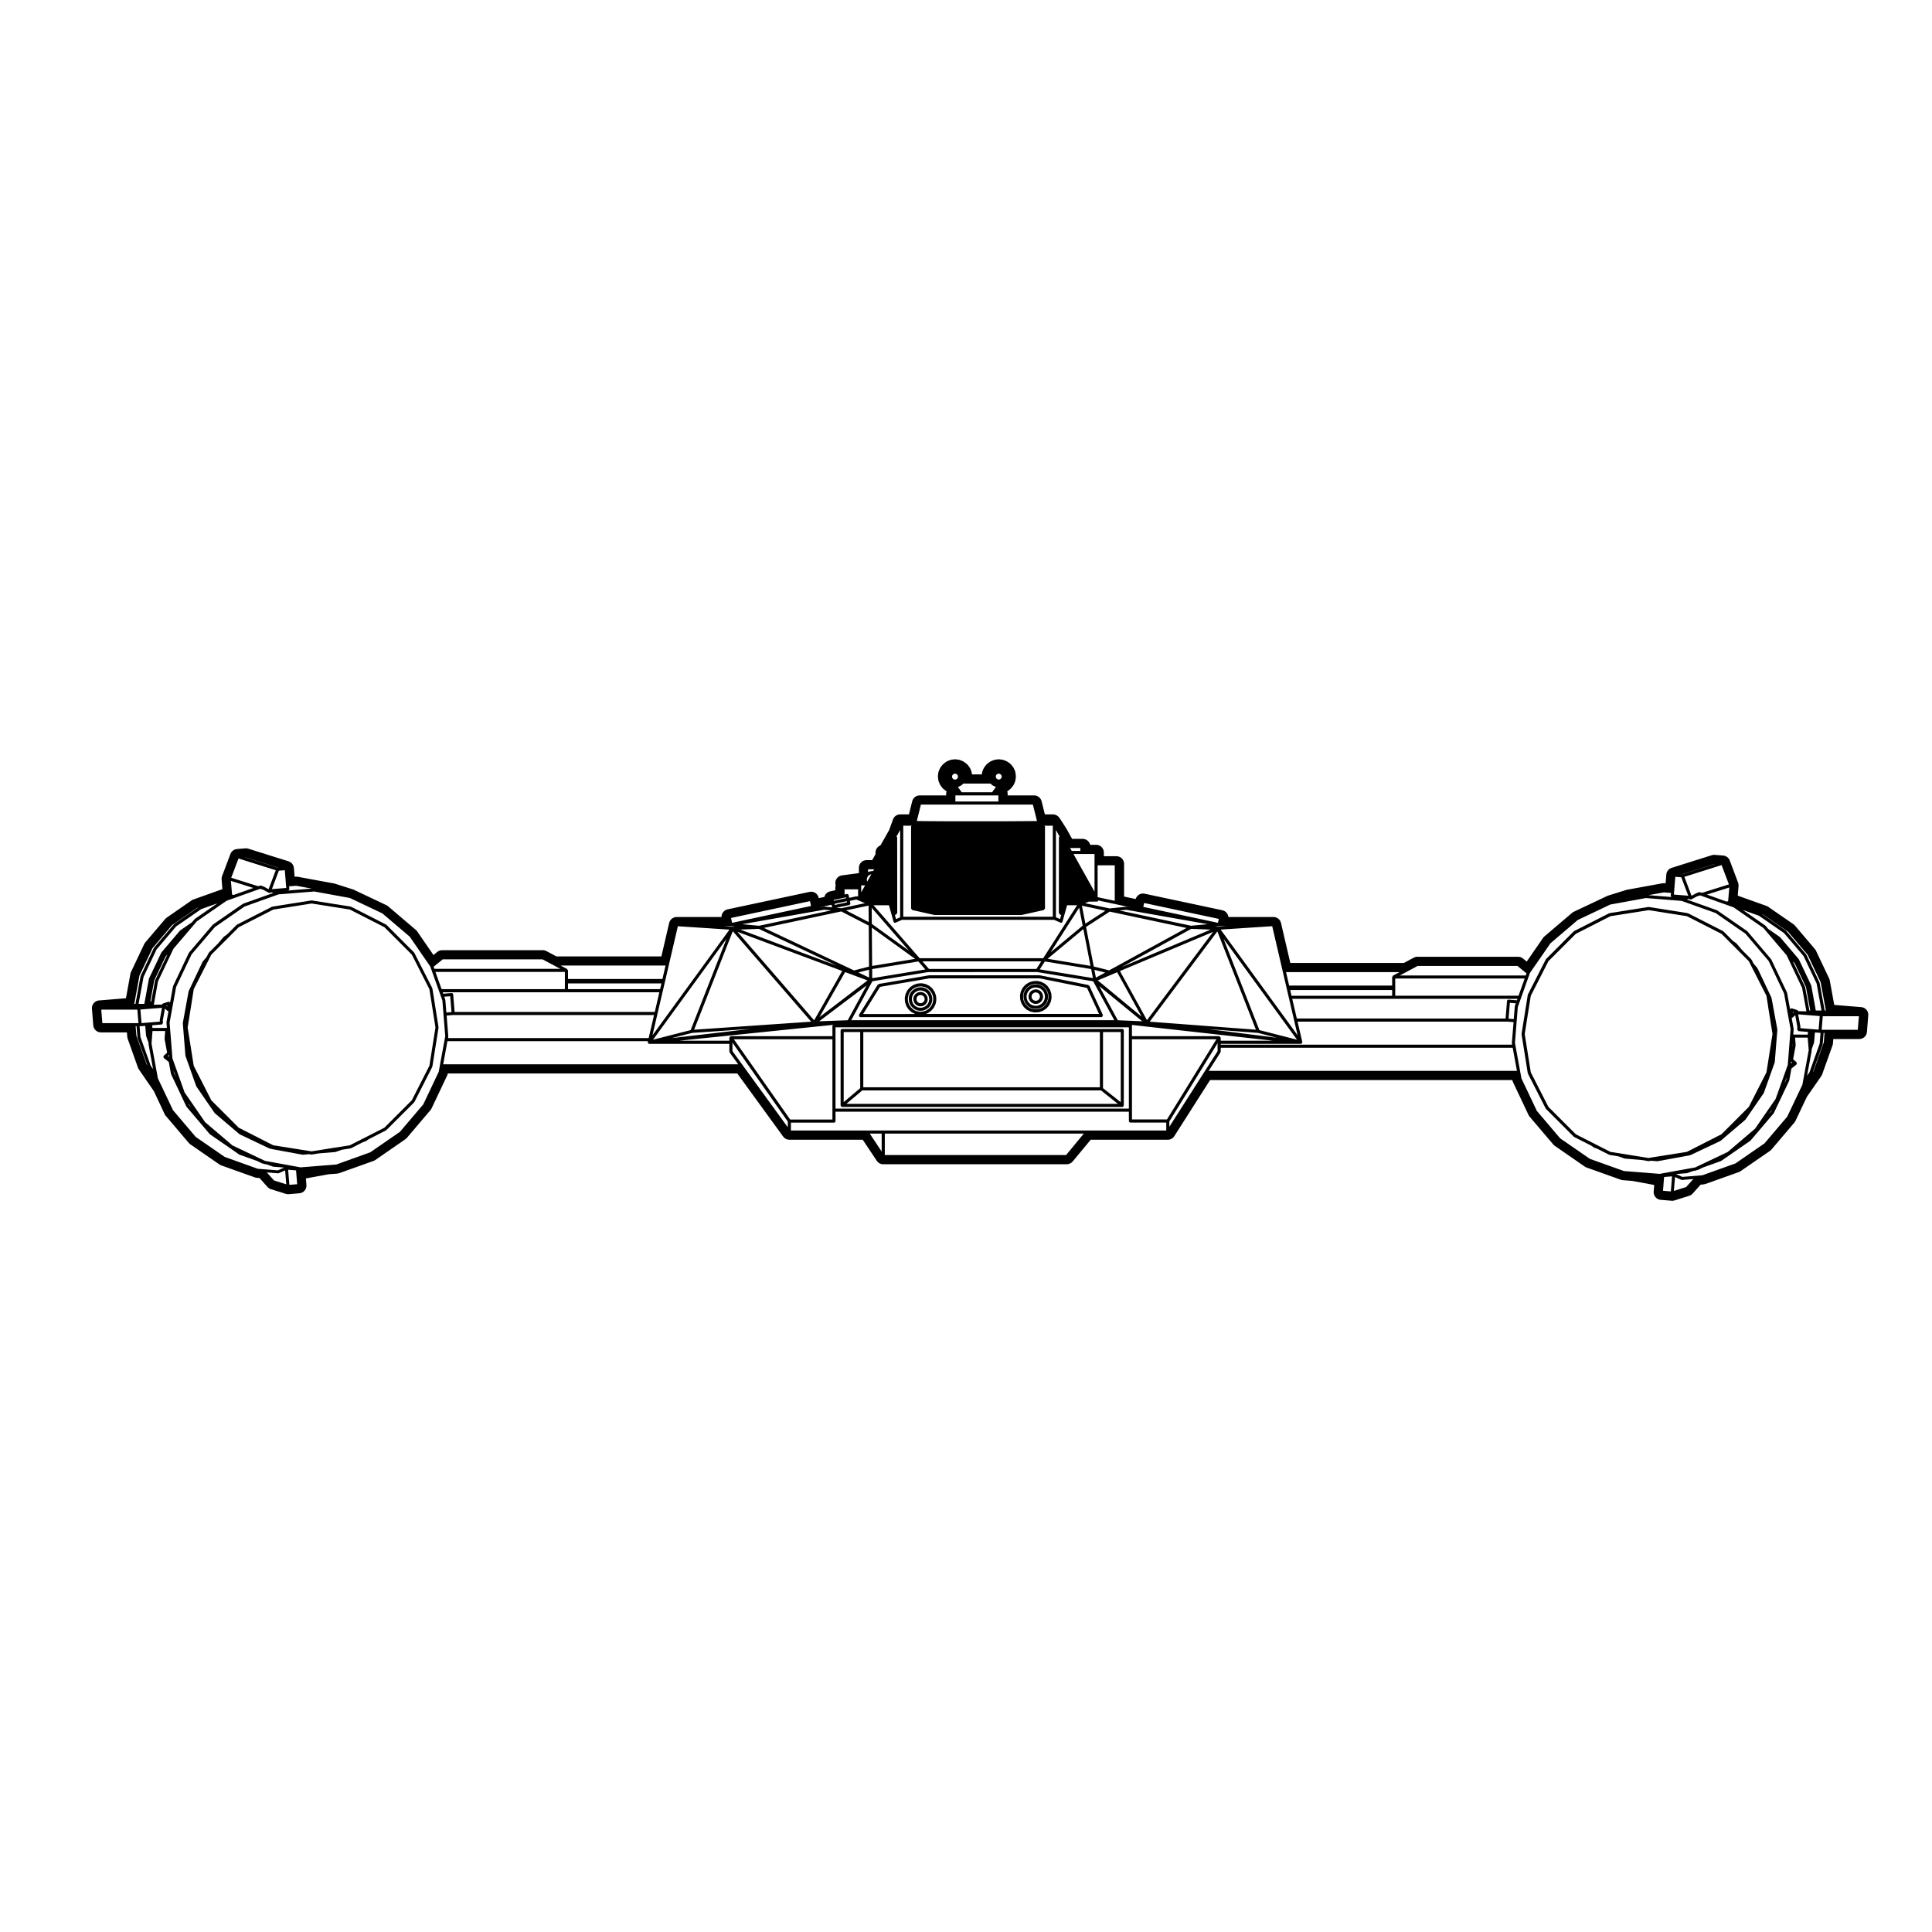 <?xml version="1.0" encoding="UTF-8"?>
<!-- Uploaded to: SVG Repo, www.svgrepo.com, Generator: SVG Repo Mixer Tools -->
<svg fill="#000000" width="800px" height="800px" version="1.1" viewBox="144 144 512 512" xmlns="http://www.w3.org/2000/svg">
 <g>
  <path d="m253.77 396.45-7.359-7.356c-0.016-0.02-0.055 0.02-0.074 0-0.031-0.02 0-0.055-0.031-0.074l-9.27-4.731c-0.031-0.016-0.051 0.031-0.082 0.031-0.023-0.012-0.016-0.066-0.047-0.066l-10.273-1.629c-0.031 0-0.039 0.051-0.066 0.051-0.031 0-0.039-0.051-0.07-0.051l-10.273 1.629c-0.031 0-0.02 0.055-0.047 0.066-0.031 0-0.051-0.047-0.082-0.031l-9.27 4.731c-0.031 0.02 0 0.055-0.031 0.074-0.02 0.02-0.055-0.02-0.074 0l-2.574 2.57-0.82 0.57c-0.02 0.02 0.012 0.051-0.012 0.07-0.02 0.016-0.047-0.012-0.066 0.012l-1.43 1.684-2.457 2.453c-0.016 0.02 0.02 0.059 0 0.074-0.016 0.031-0.066 0-0.074 0.031l-0.527 1.047-1.027 1.203c-0.02 0.02 0.02 0.051 0 0.066-0.012 0.02-0.051 0-0.055 0.02l-3.656 7.719c-0.012 0.02 0.023 0.031 0.016 0.059-0.004 0.02-0.047 0.012-0.055 0.039l-1.535 8.383c-0.004 0.031 0.039 0.031 0.039 0.059 0 0.031-0.039 0.031-0.039 0.051l0.684 8.496c0 0.031 0.051 0.02 0.051 0.051 0.012 0.031-0.039 0.039-0.031 0.07l2.856 8.039c0.012 0.02 0.051 0.012 0.059 0.031 0.012 0.02-0.02 0.039-0.012 0.059l4.832 7.019c0.02 0.02 0.051 0.012 0.074 0.031 0.012 0.012-0.012 0.031 0 0.039l6.5 5.531c0.02 0.02 0.047 0.02 0.074 0.02 0.012 0.012 0 0.031 0.012 0.031l7.691 3.664c0.016 0.012 0.035 0.012 0.055 0.02l0.469 0.145c0.012 0.012 0.031 0.012 0.039 0.012l0.012 0.012 8.383 1.535c0.031 0 0.047 0.012 0.074 0.012 0.012 0 0.02-0.012 0.039-0.012l1.621-0.137 0.559 0.09c0.02 0 0.051 0.012 0.07 0.012 0.016 0 0.047-0.012 0.066-0.012l1.785-0.289s0.02 0 0.023-0.012h0.031l4.281-0.352 0.012 0.012c0.051 0 0.098-0.012 0.141-0.031l1.684-0.59 2.316-0.363v-0.012c0.047-0.012 0.086-0.012 0.121-0.031l3.109-1.582 0.785-0.277c0.012 0 0-0.012 0-0.012 0.039-0.02 0.074-0.02 0.105-0.039l0.691-0.484 4.578-2.332c0.012-0.012 0-0.031 0.012-0.039 0.031-0.02 0.07-0.02 0.098-0.039l7.359-7.352c0.016-0.02-0.012-0.039 0-0.059 0.016-0.031 0.055-0.02 0.074-0.051l4.719-9.27c0.012-0.031-0.023-0.051-0.016-0.082 0.004-0.02 0.055-0.02 0.055-0.039l1.629-10.281c0.004-0.02-0.051-0.031-0.051-0.059 0-0.031 0.055-0.039 0.051-0.07l-1.629-10.273c-0.012-0.031-0.051-0.02-0.066-0.051 0-0.02 0.047-0.039 0.023-0.07l-4.719-9.266c-0.012-0.031-0.059 0-0.074-0.031-0.004-0.027 0.031-0.066 0.02-0.086zm4.027 9.695 1.605 10.137-1.605 10.148-4.664 9.16-7.262 7.262-9.168 4.664-10.133 1.602-10.148-1.602-9.16-4.664-7.262-7.262-4.664-9.16-1.605-10.148 0.047-0.266 1.109-6.957 0.004-0.051v-0.012l0.453-2.863 4.664-9.148 7.262-7.266 9.16-4.676 10.148-1.605 10.133 1.605 9.168 4.676 7.262 7.266z"/>
  <path d="m553.63 398.3-4.727 9.262c-0.016 0.031 0.031 0.051 0.031 0.082-0.012 0.031-0.066 0.02-0.066 0.051l-1.637 10.281c-0.012 0.031 0.051 0.039 0.051 0.059 0 0.031-0.059 0.039-0.051 0.07l1.637 10.273c0 0.031 0.047 0.031 0.055 0.051 0.012 0.031-0.031 0.051-0.02 0.07l4.727 9.27c0.02 0.031 0.055 0.02 0.074 0.051 0.012 0.02-0.02 0.031 0 0.051l7.356 7.359c0.031 0.031 0.07 0.02 0.098 0.039 0.012 0.012 0 0.031 0.012 0.039l4.559 2.324 0.707 0.492c0.031 0.012 0.066 0.012 0.098 0.02 0.012 0.012 0 0.02 0.012 0.02l0.789 0.289 3.102 1.57c0.039 0.02 0.074 0.02 0.109 0.031 0.012 0 0 0.012 0.012 0.012l2.328 0.371 1.672 0.59c0.051 0.02 0.098 0.031 0.141 0.031l0.004-0.012 4.18 0.344 1.945 0.309c0.02 0 0.047 0.012 0.066 0.012s0.051-0.012 0.07-0.012l0.594-0.09 1.598 0.125c0.02 0 0.031 0.012 0.039 0.012 0.023 0 0.047-0.012 0.074-0.012l8.383-1.535v-0.012h0.059l0.457-0.156v-0.012c0.016 0 0.035 0 0.047-0.012l7.703-3.641c0.012 0 0-0.02 0.012-0.031 0.023-0.012 0.055-0.012 0.074-0.031l6.484-5.523c0.012-0.012-0.004-0.031 0-0.039 0.031-0.02 0.059-0.012 0.082-0.039l4.84-7.019c0.012-0.02-0.02-0.039-0.012-0.059 0.012-0.02 0.047-0.02 0.055-0.039l2.863-8.031c0.012-0.031-0.039-0.039-0.031-0.059 0-0.031 0.051-0.02 0.051-0.051l0.68-8.508c0-0.02-0.035-0.02-0.035-0.039 0-0.031 0.047-0.031 0.035-0.059l-1.543-8.383c-0.012-0.031-0.051-0.02-0.059-0.039-0.012-0.031 0.031-0.039 0.02-0.07l-3.656-7.715c-0.012-0.016-0.047 0-0.066-0.016-0.012-0.02 0.031-0.051 0.012-0.07l-1.027-1.203-0.527-1.047c-0.02-0.023-0.059 0-0.082-0.023-0.016-0.02 0.02-0.059 0-0.074l-2.394-2.398-1.484-1.75c-0.02-0.02-0.051 0.012-0.066-0.012-0.02-0.02 0.004-0.051-0.012-0.066l-0.852-0.59-2.555-2.555c-0.031-0.02-0.055 0.02-0.074 0-0.031-0.02 0-0.066-0.031-0.074l-9.266-4.719c-0.023-0.012-0.047 0.023-0.074 0.023-0.031-0.02-0.02-0.055-0.047-0.066l-10.281-1.629c-0.031 0-0.051-0.012-0.07-0.012s-0.02 0.031-0.035 0.031c-0.012 0-0.02-0.02-0.031-0.02l-10.273 1.629c-0.031 0.012-0.02 0.047-0.051 0.066-0.023 0-0.047-0.035-0.074-0.023l-9.266 4.719c-0.023 0.012 0 0.055-0.023 0.074-0.02 0.02-0.059-0.02-0.082 0l-7.356 7.359c-0.02 0.016 0.02 0.055 0 0.074 0.004 0.039-0.043 0.016-0.055 0.039zm53.828 0.434 4.664 9.152 0.457 2.852s-0.012 0-0.012 0.012v0.012l0.012 0.07 0.852 5.324 0.262 1.621 0.039 0.246-1.605 10.156-4.664 9.148-7.262 7.262-9.16 4.664-9.527 1.516h-0.02c-0.012 0-0.012 0.012-0.012 0.012l-0.59 0.102-1.797-0.297h-0.02l-8.309-1.328-9.16-4.664-7.266-7.262-4.664-9.148-1.613-10.148 1.613-10.148 4.664-9.152 7.266-7.262 9.16-4.672 10.133-1.602 10.148 1.602 9.16 4.672z"/>
  <path d="m441.83 417.09c0-0.215-0.188-0.402-0.414-0.402h-74.242c-0.223 0-0.406 0.188-0.406 0.402v19.855c0 0.07 0.098 0.07 0.109 0.117 0.016 0.051-0.051 0.102-0.012 0.145 0.074 0.09 0.195 0.145 0.309 0.145h74.242c0.121 0 0.238-0.059 0.316-0.156 0.035-0.051-0.031-0.102-0.02-0.137 0.031-0.059 0.109-0.051 0.109-0.117v-19.852zm-5.523 0.414h4.707v18.594l-4.707-3.727zm-0.824 14.641h-62.699v-14.641h62.699zm-63.52 0.227-4.375 3.699v-18.57h4.375zm0.551 0.598h63.254l4.488 3.562h-71.965z"/>
  <path d="m390.19 402.47-13.297 2.289c-0.066 0.012-0.055 0.105-0.102 0.152-0.07 0.031-0.141-0.02-0.18 0.035l-4.957 7.969c-0.031 0.039 0.035 0.07 0.023 0.117-0.02 0.051-0.098 0.039-0.098 0.102 0 0.082 0.109 0.082 0.152 0.145 0.035 0.07-0.02 0.145 0.047 0.195 0.066 0.039 0.141 0.07 0.215 0.07h63.895c0.059 0 0.109-0.02 0.172-0.039 0.074-0.039 0.035-0.145 0.074-0.215 0.055-0.07 0.168-0.07 0.168-0.156 0-0.039-0.066-0.039-0.074-0.082 0-0.039 0.055-0.059 0.035-0.09l-3.551-7.684c-0.035-0.082-0.117-0.031-0.188-0.07-0.047-0.059-0.023-0.145-0.105-0.172l-12.852-2.57c-0.02 0-0.031 0.031-0.051 0.031-0.016 0-0.016-0.039-0.035-0.039h-29.23c-0.02 0-0.02 0.031-0.039 0.039 0-0.008-0.012-0.027-0.023-0.027zm-17.449 10.242 4.481-7.184 13.047-2.254h29.188l12.609 2.523 3.188 6.906h-45.961l0.457-0.145c0.012 0 0-0.02 0-0.02 0.039-0.012 0.066-0.012 0.098-0.031l0.82-0.551c0.012-0.012 0-0.02 0.012-0.031 0.02-0.02 0.059-0.012 0.074-0.039l0.656-0.734c0.012-0.02-0.016-0.039 0-0.051 0.012-0.02 0.051-0.012 0.059-0.039l0.438-0.887c0.012-0.012-0.031-0.02-0.02-0.039 0.012-0.031 0.051-0.02 0.059-0.051l0.195-0.973c0-0.031-0.039-0.039-0.039-0.059 0-0.02 0.039-0.02 0.039-0.039l-0.059-0.984c0-0.031-0.047-0.02-0.047-0.051-0.012-0.031 0.035-0.039 0.023-0.059l-0.309-0.938c-0.012-0.031-0.051-0.012-0.059-0.031-0.012-0.031 0.031-0.051 0.012-0.07l-0.551-0.836c-0.012-0.012-0.047 0.012-0.066 0-0.012-0.031 0.02-0.059 0-0.082l-0.734-0.66c-0.02-0.012-0.051 0.02-0.082 0-0.016-0.012 0-0.039-0.016-0.051l-0.883-0.438c-0.02-0.012-0.039 0.023-0.055 0.016-0.02-0.004-0.012-0.047-0.039-0.055l-0.973-0.195c-0.016 0-0.023 0.031-0.047 0.031-0.02 0-0.02-0.039-0.039-0.039h-0.016l-0.984 0.07c-0.031 0-0.02 0.047-0.047 0.055-0.031 0-0.039-0.051-0.07-0.039l-0.938 0.316c-0.016 0.023 0 0.059-0.016 0.07-0.031 0.012-0.039-0.016-0.07-0.012l-0.832 0.543c-0.02 0.012 0 0.051-0.012 0.07-0.023 0.012-0.055-0.02-0.074 0l-0.656 0.734c-0.02 0.02 0.02 0.051 0 0.07-0.012 0.02-0.047-0.012-0.055 0.02l-0.441 0.898c-0.012 0.012 0.031 0.031 0.02 0.051-0.012 0.02-0.047 0.012-0.055 0.039l-0.195 0.961c-0.012 0.031 0.035 0.031 0.035 0.059 0 0.02-0.035 0.02-0.035 0.039l0.055 0.992c0 0.031 0.051 0.02 0.051 0.051 0.012 0.031-0.039 0.039-0.031 0.059l0.316 0.938c0.012 0.031 0.047 0.02 0.055 0.039 0.012 0.02-0.02 0.039-0.012 0.059l0.539 0.828c0.02 0.012 0.051 0.012 0.07 0.031 0.012 0.012-0.02 0.039 0 0.051l0.734 0.66c0.02 0.012 0.055 0.012 0.086 0.02 0.012 0.012 0 0.031 0.012 0.031l0.875 0.441-13.785 0.012zm13.336-1.129-0.68-0.621-0.48-0.711-0.281-0.836-0.059-0.848 0.188-0.918 0.371-0.754 0.621-0.68 0.719-0.484 0.84-0.277 0.832-0.051 0.926 0.176 0.746 0.371 0.695 0.621 0.48 0.719 0.273 0.836 0.055 0.836-0.188 0.926-0.371 0.746-0.613 0.691-0.715 0.484-0.852 0.266-0.832 0.059-0.926-0.188z"/>
  <path d="m414.37 408.87c0 0.02 0.047 0.012 0.047 0.039 0.012 0.031-0.035 0.039-0.031 0.07l0.316 0.938c0.012 0.031 0.051 0.02 0.055 0.039 0.012 0.02-0.016 0.039-0.004 0.051l0.539 0.828c0.02 0.02 0.047 0.02 0.066 0.039 0.012 0.012-0.02 0.039 0 0.051l0.734 0.648c0.02 0.02 0.059 0.02 0.086 0.031 0.012 0.012 0 0.02 0.012 0.031l0.883 0.434c0.023 0.012 0.055 0.012 0.086 0.02 0 0 0 0.02 0.012 0.02l0.969 0.195c0.031 0 0.059 0.012 0.086 0.012 0.012 0 0.02 0 0.02-0.012l0.953-0.059 0.012 0.012c0.039 0 0.086-0.012 0.133-0.02l0.941-0.312c0.012 0 0-0.02 0.012-0.02 0.031-0.012 0.059-0.012 0.086-0.031l0.828-0.551c0.012-0.012 0-0.012 0.012-0.02 0.016-0.02 0.055-0.012 0.074-0.039l0.656-0.734c0.02-0.02-0.02-0.039 0-0.059 0.012-0.02 0.047-0.012 0.055-0.039l0.438-0.875c0.012-0.02-0.023-0.031-0.016-0.051 0.012-0.031 0.047-0.02 0.055-0.051l0.195-0.961c0-0.031-0.039-0.031-0.039-0.059 0-0.031 0.039-0.031 0.039-0.051l-0.055-0.984c0-0.02-0.051-0.012-0.051-0.039-0.012-0.031 0.039-0.039 0.031-0.07l-0.312-0.938c-0.012-0.031-0.047-0.012-0.055-0.031-0.012-0.031 0.023-0.051 0.012-0.059l-0.555-0.836c-0.004-0.02-0.047 0-0.066-0.012-0.012-0.031 0.02-0.059 0-0.082l-0.734-0.648c-0.02-0.016-0.047 0.02-0.074 0.012-0.02-0.02 0-0.055-0.02-0.066l-0.883-0.438c-0.016-0.012-0.035 0.023-0.055 0.016-0.02-0.004-0.012-0.047-0.039-0.055l-0.969-0.195c-0.02 0-0.031 0.031-0.051 0.031-0.016 0-0.016-0.039-0.035-0.039-0.012 0-0.02 0-0.02 0.012l-0.984 0.059c-0.023 0-0.016 0.047-0.047 0.047-0.031 0.012-0.039-0.039-0.066-0.031l-0.938 0.316c-0.031 0.012-0.012 0.047-0.031 0.055-0.031 0.012-0.039-0.016-0.066-0.012l-0.832 0.543c-0.02 0.012 0 0.047-0.012 0.055-0.031 0.02-0.059-0.012-0.082 0.012l-0.656 0.734c-0.016 0.02 0.02 0.051 0.012 0.082-0.016 0.02-0.055-0.012-0.066 0.02l-0.438 0.887c-0.012 0.02 0.023 0.039 0.02 0.059-0.012 0.02-0.051 0.012-0.059 0.039l-0.195 0.953c-0.012 0.031 0.039 0.039 0.039 0.059 0 0.031-0.039 0.031-0.039 0.051zm2.641-3.781 0.84-0.281 0.832-0.055 0.934 0.188 0.746 0.379 0.68 0.609 0.488 0.719 0.273 0.848 0.059 0.828-0.188 0.926-0.371 0.746-0.621 0.699-0.711 0.473-0.852 0.277-0.832 0.051-0.926-0.188-0.746-0.371-0.684-0.609-0.48-0.711-0.293-0.848-0.035-0.836 0.176-0.926 0.371-0.746 0.613-0.691z"/>
  <path d="m386.25 411.38 0.641 0.312c0.023 0.012 0.055 0.012 0.086 0.02 0.012 0.012 0 0.02 0.012 0.02l0.691 0.137c0.031 0 0.059 0.012 0.086 0.012 0.012 0 0.02 0 0.031-0.012l0.676-0.039 0.012 0.012c0.047 0 0.086-0.012 0.125-0.031l0.664-0.227s0-0.012 0.012-0.012c0.02-0.012 0.051-0.012 0.074-0.031l0.598-0.383c0.012-0.012 0-0.031 0.012-0.039 0.023-0.02 0.055-0.012 0.086-0.031l0.469-0.539c0.012-0.012-0.02-0.031 0-0.051 0.012-0.02 0.047-0.012 0.055-0.039l0.316-0.641c0.012-0.02-0.031-0.031-0.02-0.039 0.012-0.031 0.051-0.02 0.055-0.051l0.141-0.691c0-0.031-0.039-0.039-0.051-0.07 0.012-0.031 0.051-0.02 0.051-0.051l-0.051-0.699c0-0.031-0.047-0.02-0.047-0.051-0.012-0.02 0.039-0.031 0.031-0.059l-0.227-0.672c-0.012-0.031-0.047-0.012-0.055-0.031-0.012-0.031 0.023-0.051 0.012-0.059l-0.383-0.59c-0.012-0.02-0.051 0.012-0.07-0.012-0.012-0.02 0.02-0.051 0-0.07l-0.527-0.473c-0.02-0.02-0.047 0.02-0.066 0-0.031-0.012 0-0.059-0.031-0.07l-0.637-0.309c-0.02-0.012-0.039 0.02-0.059 0.02-0.023-0.012-0.004-0.051-0.035-0.059l-0.695-0.145c-0.02 0-0.023 0.02-0.047 0.02-0.02 0-0.02-0.031-0.039-0.031-0.012 0-0.02 0-0.031 0.012l-0.699 0.039c-0.031 0-0.02 0.051-0.051 0.051-0.016 0.012-0.023-0.039-0.055-0.031l-0.676 0.227c-0.023 0.012-0.012 0.051-0.023 0.059-0.02 0.012-0.051-0.031-0.07-0.012l-0.586 0.395c-0.02 0.012 0 0.039-0.012 0.059-0.02 0.012-0.051-0.02-0.07 0l-0.48 0.527c-0.016 0.012 0.02 0.039 0 0.059-0.004 0.031-0.047 0-0.066 0.031l-0.312 0.641c-0.012 0.02 0.023 0.031 0.016 0.051-0.012 0.02-0.047 0.012-0.055 0.039l-0.141 0.691c-0.004 0.031 0.039 0.039 0.051 0.07-0.012 0.02-0.051 0.02-0.051 0.051l0.051 0.711c0 0.031 0.039 0.02 0.047 0.051 0 0.02-0.035 0.031-0.023 0.059l0.223 0.672c0.012 0.031 0.051 0.02 0.059 0.039 0.012 0.02-0.02 0.039-0.012 0.051l0.395 0.59c0.012 0.02 0.047 0.02 0.066 0.039 0.012 0.012-0.012 0.031 0 0.039l0.523 0.465c0.02 0.02 0.059 0.02 0.086 0.039 0.004 0.016 0 0.035 0.004 0.043zm1.273-4.871 0.559-0.039 0.637 0.137 0.523 0.258 0.453 0.395 0.324 0.504 0.188 0.578 0.039 0.559-0.121 0.641-0.25 0.504-0.422 0.473-0.504 0.324-0.559 0.188-0.57 0.039-0.641-0.125-0.523-0.266-0.438-0.383-0.336-0.504-0.188-0.578-0.035-0.57 0.117-0.641 0.266-0.523 0.398-0.441 0.508-0.332z"/>
  <path d="m416.3 405.69-0.488 0.559c-0.02 0.02 0.02 0.051 0 0.07-0.012 0.02-0.047 0-0.055 0.02l-0.336 0.66c-0.012 0.031 0.031 0.039 0.02 0.07-0.012 0.02-0.047 0.012-0.055 0.039l-0.152 0.73c-0.012 0.031 0.039 0.039 0.039 0.07s-0.039 0.02-0.039 0.039l0.051 0.746c0 0.031 0.047 0.02 0.047 0.051 0 0.02-0.035 0.031-0.023 0.059l0.23 0.699c0.012 0.031 0.051 0.02 0.059 0.039 0.004 0.02-0.02 0.039-0.012 0.059l0.406 0.621c0.02 0.02 0.051 0.02 0.07 0.039 0.004 0.012-0.02 0.039 0 0.051l0.559 0.492c0.016 0.02 0.055 0.02 0.086 0.031 0.012 0.012 0 0.02 0.012 0.031l0.66 0.324c0.031 0.012 0.059 0.012 0.09 0.02 0 0 0 0.02 0.004 0.02l0.734 0.145c0.023 0 0.055 0.012 0.086 0.012 0.012 0 0.012 0 0.02-0.012l0.719-0.039 0.012 0.012c0.047 0 0.098-0.012 0.125-0.031l0.707-0.238c0.012 0 0-0.02 0.012-0.02 0.023-0.012 0.055-0.012 0.086-0.031l0.625-0.414c0.012-0.012 0-0.031 0.012-0.039 0.02-0.012 0.051-0.012 0.066-0.02l0.5-0.559c0.012-0.012-0.012-0.031 0-0.039 0.02-0.031 0.055-0.02 0.066-0.051l0.328-0.672c0.012-0.02-0.031-0.031-0.02-0.051 0.012-0.031 0.051-0.02 0.055-0.051l0.152-0.73c0.012-0.031-0.039-0.039-0.051-0.07 0.012-0.031 0.051-0.02 0.051-0.039l-0.051-0.734c0-0.031-0.047-0.02-0.047-0.051 0-0.02 0.035-0.031 0.031-0.059l-0.238-0.711c-0.012-0.031-0.047-0.012-0.055-0.031-0.012-0.031 0.023-0.051 0.012-0.07l-0.414-0.609c-0.012-0.02-0.051 0.012-0.066-0.012-0.012-0.02 0.016-0.051 0-0.07l-0.551-0.492c-0.02-0.02-0.051 0.02-0.07 0-0.023-0.012 0-0.059-0.023-0.07l-0.676-0.332c-0.02-0.012-0.039 0.031-0.059 0.02-0.016-0.012-0.012-0.047-0.035-0.055l-0.73-0.152c-0.02 0-0.02 0.031-0.051 0.031-0.02 0-0.02-0.039-0.039-0.039-0.004 0-0.016 0-0.023 0.012l-0.734 0.051c-0.031 0-0.02 0.047-0.051 0.047-0.02 0.012-0.031-0.035-0.055-0.023l-0.715 0.227c-0.023 0.012-0.012 0.051-0.023 0.059-0.031 0.012-0.051-0.02-0.07-0.012l-0.625 0.414c-0.02 0.012 0.012 0.051-0.012 0.059-0.039 0.012-0.066-0.008-0.086 0.004zm1.113 0.227 0.613-0.195 0.598-0.031 0.676 0.125 0.559 0.277 0.469 0.422 0.352 0.527 0.195 0.621 0.039 0.598-0.133 0.672-0.281 0.559-0.414 0.473-0.539 0.352-0.605 0.207-0.598 0.031-0.684-0.137-0.527-0.25-0.504-0.461-0.344-0.516-0.195-0.609-0.047-0.609 0.137-0.648 0.281-0.559 0.441-0.504z"/>
  <path d="m386.67 407.37-0.262 0.297c-0.02 0.02 0.016 0.051 0 0.07-0.02 0.012-0.051-0.012-0.07 0.012l-0.176 0.352c-0.012 0.02 0.031 0.031 0.02 0.059-0.012 0.031-0.047 0.02-0.055 0.051l-0.082 0.383c0 0.031 0.039 0.031 0.039 0.059 0 0.031-0.039 0.02-0.039 0.039l0.031 0.395c0 0.031 0.039 0.02 0.051 0.051 0 0.02-0.039 0.031-0.031 0.051l0.121 0.371c0.012 0.031 0.047 0.02 0.055 0.051 0.012 0.012-0.02 0.031-0.012 0.051l0.215 0.324c0.012 0.012 0.047 0.012 0.066 0.031 0.012 0.012-0.012 0.031 0 0.039l0.293 0.266c0.02 0.02 0.051 0.02 0.074 0.031 0.012 0.012 0 0.02 0.012 0.031l0.344 0.176c0.031 0.02 0.07 0.02 0.105 0.031 0.012 0 0 0.012 0 0.012l0.395 0.082c0.02 0 0.051 0.012 0.074 0.012 0.012 0 0.012 0 0.02-0.012l0.363-0.02 0.012 0.012c0.051 0 0.098-0.012 0.133-0.031l0.371-0.125c0.012 0 0-0.02 0.012-0.02 0.023-0.012 0.055-0.012 0.086-0.031l0.312-0.215c0.012-0.012 0-0.031 0.012-0.039 0.02-0.012 0.051-0.012 0.07-0.02l0.262-0.297c0.012-0.012-0.012-0.031 0-0.051 0.02-0.02 0.055-0.012 0.066-0.031l0.176-0.352c0.012-0.02-0.031-0.031-0.02-0.059 0.012-0.031 0.051-0.02 0.059-0.051l0.074-0.383c0-0.031-0.039-0.031-0.039-0.059 0-0.02 0.039-0.02 0.039-0.031l-0.02-0.395c0-0.031-0.047-0.031-0.055-0.051 0-0.031 0.047-0.051 0.035-0.082l-0.125-0.363c-0.012-0.02-0.051-0.012-0.059-0.031-0.012-0.02 0.02-0.031 0.012-0.051l-0.211-0.332c-0.012-0.012-0.051 0-0.07-0.012-0.012-0.012 0.02-0.039 0-0.059l-0.293-0.266c-0.016-0.02-0.047 0.02-0.066 0-0.031-0.012 0-0.051-0.031-0.059l-0.344-0.176c-0.02 0-0.039 0.031-0.055 0.02-0.031-0.012-0.012-0.039-0.039-0.051l-0.383-0.09c-0.02 0-0.031 0.031-0.047 0.031-0.02 0-0.02-0.039-0.039-0.039-0.012 0-0.02 0-0.031 0.012l-0.387 0.031c-0.031 0-0.02 0.051-0.039 0.051-0.031 0.012-0.039-0.039-0.066-0.031l-0.363 0.117c-0.031 0.012-0.012 0.051-0.031 0.059-0.031 0.012-0.051-0.02-0.066-0.012l-0.328 0.215c-0.02 0.012 0.012 0.051-0.012 0.059-0.02 0-0.051-0.02-0.062-0.008zm1.66 0.383 0.238 0.125 0.203 0.176 0.152 0.238 0.105 0.289 0.02 0.246-0.07 0.297-0.137 0.277-0.168 0.195-0.238 0.156-0.281 0.09-0.25 0.02-0.301-0.059-0.273-0.137-0.195-0.176-0.156-0.246-0.086-0.258-0.02-0.277 0.055-0.289 0.133-0.277 0.176-0.195 0.242-0.156 0.273-0.082 0.258-0.02z"/>
  <path d="m416.57 408.03 0.02 0.402c0 0.031 0.047 0.02 0.047 0.051 0.012 0.02-0.035 0.031-0.023 0.059l0.125 0.371c0.012 0.031 0.051 0.02 0.059 0.039 0.012 0.02-0.02 0.039-0.012 0.059l0.211 0.324c0.012 0.02 0.051 0.02 0.07 0.039 0.012 0.012-0.02 0.039 0 0.051l0.301 0.258c0.023 0.02 0.055 0.02 0.086 0.031 0.012 0.012 0 0.031 0.012 0.031l0.352 0.176c0.023 0.012 0.055 0.012 0.086 0.02 0.012 0.012 0 0.02 0.012 0.02l0.383 0.082c0.023 0 0.055 0.012 0.086 0.012 0 0 0.02 0 0.023-0.012l0.359-0.031 0.012 0.012c0.035 0 0.086-0.012 0.117-0.02l0.383-0.117c0.012 0 0-0.02 0.012-0.031 0.039-0.012 0.074-0.012 0.105-0.031l0.324-0.215c0.012-0.012 0-0.031 0.012-0.039 0.02-0.02 0.039-0.012 0.059-0.031l0.262-0.297c0.012-0.012-0.012-0.031 0-0.039 0.02-0.031 0.055-0.02 0.066-0.051l0.176-0.352c0.012-0.02-0.016-0.031-0.016-0.051 0.004-0.031 0.047-0.02 0.055-0.051l0.086-0.395c0.012-0.02-0.047-0.031-0.047-0.059 0.004-0.031 0.047-0.02 0.047-0.051l-0.031-0.395c0-0.031-0.035-0.02-0.047-0.051 0-0.012 0.035-0.02 0.031-0.039l-0.121-0.371c-0.012-0.031-0.051-0.012-0.066-0.031-0.012-0.031 0.035-0.051 0.016-0.082l-0.223-0.332c-0.012-0.02-0.051 0-0.07-0.012-0.004-0.02 0.02-0.051 0-0.07l-0.289-0.258c-0.02-0.02-0.051 0.02-0.07 0-0.023-0.02 0-0.059-0.023-0.07l-0.359-0.176c-0.016-0.012-0.035 0.031-0.066 0.02-0.02-0.012-0.012-0.051-0.039-0.059l-0.387-0.07c-0.02 0-0.02 0.031-0.039 0.031-0.02-0.012-0.02-0.039-0.039-0.039-0.004 0-0.004 0-0.016 0.012l-0.395 0.02c-0.031 0-0.02 0.039-0.051 0.039-0.023 0.012-0.047-0.031-0.066-0.02l-0.371 0.125c-0.02 0.012-0.012 0.039-0.031 0.059-0.016 0-0.035-0.031-0.055-0.02l-0.332 0.207c-0.031 0.02 0 0.051-0.02 0.07-0.02 0.02-0.059-0.012-0.074 0.012l-0.266 0.297c-0.016 0.02 0.02 0.051 0 0.082-0.012 0.02-0.047-0.012-0.055 0.02l-0.176 0.352c-0.012 0.02 0.031 0.039 0.02 0.059-0.012 0.031-0.051 0.02-0.059 0.051l-0.074 0.371c0 0.031 0.039 0.031 0.039 0.059-0.004 0.027-0.043 0.027-0.043 0.047zm2.289-0.957 0.25 0.125 0.207 0.176 0.168 0.266 0.086 0.266 0.02 0.258-0.07 0.332-0.125 0.246-0.168 0.188-0.258 0.176-0.312 0.105-0.227 0.012-0.312-0.07-0.238-0.105-0.25-0.227-0.141-0.215-0.098-0.289-0.02-0.258 0.07-0.324 0.109-0.227 0.211-0.238 0.246-0.156 0.273-0.102 0.25-0.02z"/>
  <path d="m170.75 417.6h6.879l0.098 1.152c0.012 0.168 0.051 0.344 0.109 0.516l2.731 7.684c0.066 0.156 0.137 0.312 0.242 0.465l3.981 5.769 2.852 6.09c0.074 0.156 0.168 0.309 0.293 0.441l6.106 7.184c0.105 0.125 0.242 0.258 0.387 0.352l7.75 5.359c0.152 0.102 0.312 0.176 0.48 0.238l8.871 3.168c0.172 0.059 0.348 0.102 0.523 0.117l0.711 0.051 2.125 2.371c0.242 0.266 0.559 0.473 0.906 0.59l3.906 1.219c0.207 0.07 0.414 0.102 0.613 0.102h0.16l2.875-0.238c1.125-0.102 1.953-1.074 1.859-2.195l-0.137-1.742 6.027-1.102 2.281-0.168c0.176-0.02 0.344-0.059 0.516-0.117l9.098-3.25c0.168-0.059 0.324-0.145 0.48-0.246l7.945-5.492c0.137-0.102 0.281-0.227 0.395-0.352l6.254-7.359c0.117-0.137 0.211-0.289 0.293-0.441l4.137-8.727c0.074-0.168 0.133-0.344 0.16-0.516l0.004-0.039h76.73l12.152 16.715c0.383 0.523 0.996 0.848 1.641 0.848h19.453l3.727 5.586c0.371 0.57 1.008 0.906 1.691 0.906h48.648c0.605 0 1.184-0.277 1.57-0.734l4.777-5.758h20.426c0.695 0 1.352-0.352 1.723-0.945l9.488-14.875h80.102l0.012 0.051c0.031 0.176 0.086 0.344 0.16 0.504l4.137 8.734c0.086 0.156 0.176 0.309 0.293 0.441l6.262 7.359c0.109 0.137 0.246 0.246 0.395 0.352l7.945 5.5c0.137 0.102 0.301 0.176 0.469 0.238l9.098 3.25c0.168 0.059 0.344 0.09 0.523 0.105l2.481 0.195 5.82 1.074-0.137 1.754c-0.098 1.113 0.746 2.098 1.859 2.188l2.875 0.238c0.055 0.012 0.109 0.012 0.168 0.012 0.207 0 0.414-0.039 0.609-0.09l3.914-1.238c0.344-0.105 0.656-0.309 0.898-0.578l2.133-2.371 0.715-0.059c0.176-0.02 0.344-0.051 0.516-0.105l8.883-3.168c0.172-0.059 0.316-0.137 0.469-0.246l7.758-5.352c0.141-0.105 0.273-0.227 0.395-0.352l6.106-7.184c0.109-0.137 0.207-0.289 0.281-0.441l3.023-6.367 3.812-5.492c0.105-0.137 0.188-0.297 0.242-0.473l2.742-7.672c0.055-0.176 0.098-0.344 0.105-0.523l0.098-1.152h6.879c1.066 0 1.945-0.805 2.035-1.867l0.348-4.398c0.098-1.125-0.734-2.106-1.859-2.195l-7.152-0.578-1.184-6.484c-0.031-0.176-0.086-0.344-0.16-0.504l-3.492-7.367c-0.074-0.16-0.168-0.316-0.293-0.453l-5.273-6.203c-0.117-0.141-0.25-0.262-0.387-0.363l-6.715-4.629c-0.145-0.105-0.297-0.188-0.469-0.242l-7.598-2.715 0.207-2.562c0.031-0.301-0.012-0.605-0.121-0.887l-2.211-5.875c-0.281-0.734-0.953-1.238-1.738-1.309l-2.242-0.176c-0.059-0.012-0.109-0.012-0.16-0.012-0.211 0-0.418 0.031-0.613 0.098l-10.645 3.359c-0.785 0.242-1.352 0.941-1.41 1.777l-0.188 2.309-0.316-0.02c-0.055-0.012-0.105-0.012-0.168-0.012-0.117 0-0.242 0.012-0.363 0.031l-9.496 1.738-5.023 1.57-8.977 4.246c-0.16 0.074-0.312 0.168-0.453 0.293l-7.344 6.254c-0.141 0.109-0.262 0.25-0.352 0.395l-4.316 6.254-1.008-0.82c-0.352-0.293-0.816-0.457-1.285-0.457h-26.688c-0.332 0-0.664 0.086-0.953 0.242l-2.625 1.402h-30.094l-2.465-10.602c-0.215-0.926-1.039-1.578-1.984-1.578h-11.957c-0.086-0.855-0.727-1.598-1.605-1.789l-20.598-4.387c-0.125-0.023-0.281-0.047-0.418-0.047-0.395 0-0.777 0.109-1.109 0.324-0.406 0.277-0.711 0.676-0.848 1.133l-3.066-0.645v-8.676c0-1.125-0.906-2.023-2.035-2.023h-3.324v-0.984c0-1.125-0.91-2.035-2.035-2.035h-1.598c-0.207-0.906-1.02-1.578-1.996-1.578h-2.785l-1.477-2.644-1.48-2.328-0.457-0.656c-0.383-0.527-0.996-0.863-1.652-0.863h-2.152l-0.871-3.473c-0.223-0.91-1.039-1.547-1.977-1.547h-7.023v-0.402c0-0.242-0.035-0.48-0.105-0.691 0.086-0.059 0.168-0.109 0.25-0.168l0.516-0.402c0.141-0.105 0.277-0.238 0.371-0.371l0.402-0.52c0.105-0.137 0.195-0.297 0.262-0.457l0.258-0.605c0.066-0.16 0.105-0.336 0.125-0.52l0.086-0.645c0.031-0.176 0.031-0.352 0-0.527l-0.086-0.645c-0.02-0.176-0.066-0.348-0.125-0.52l-0.258-0.594c-0.066-0.172-0.156-0.316-0.262-0.457l-0.402-0.523c-0.102-0.137-0.23-0.262-0.371-0.371l-0.516-0.395c-0.145-0.105-0.301-0.195-0.469-0.273l-0.598-0.242c-0.168-0.074-0.332-0.121-0.516-0.141l-0.645-0.086c-0.086-0.012-0.176-0.02-0.262-0.02-0.098 0-0.18 0.012-0.277 0.02l-0.645 0.086c-0.176 0.02-0.344 0.07-0.516 0.141l-0.598 0.242c-0.168 0.074-0.312 0.16-0.457 0.273l-0.523 0.395c-0.141 0.109-0.262 0.238-0.371 0.371l-0.395 0.523c-0.109 0.137-0.207 0.289-0.273 0.457l-0.25 0.594c-0.07 0.168-0.109 0.336-0.133 0.52l-0.055 0.383h-2.613l-0.047-0.383c-0.031-0.176-0.074-0.348-0.141-0.52l-0.25-0.594c-0.066-0.172-0.145-0.316-0.262-0.457l-0.395-0.523c-0.109-0.137-0.242-0.262-0.383-0.371l-0.516-0.395c-0.141-0.105-0.301-0.195-0.457-0.273l-0.609-0.242c-0.156-0.074-0.332-0.121-0.504-0.141l-0.656-0.086c-0.09-0.012-0.18-0.02-0.266-0.02-0.098 0-0.176 0.012-0.262 0.02l-0.656 0.086c-0.168 0.02-0.344 0.07-0.516 0.141l-0.598 0.242c-0.156 0.074-0.316 0.16-0.457 0.273l-0.52 0.395c-0.137 0.109-0.273 0.238-0.379 0.371l-0.395 0.523c-0.109 0.137-0.195 0.289-0.262 0.457l-0.258 0.594c-0.066 0.168-0.109 0.336-0.137 0.52l-0.086 0.645c-0.02 0.176-0.02 0.352 0 0.527l0.086 0.645c0.023 0.176 0.074 0.352 0.137 0.52l0.258 0.605c0.066 0.16 0.145 0.316 0.262 0.457l0.395 0.52c0.105 0.137 0.242 0.273 0.379 0.371l0.52 0.402c0.086 0.055 0.168 0.105 0.25 0.168-0.074 0.211-0.117 0.449-0.117 0.691v0.402h-7.012c-0.938 0-1.762 0.637-1.984 1.547l-0.863 3.473h-2.316c-0.863 0-1.629 0.543-1.918 1.352l-1.008 2.797-2.297 4.062c-0.766 0.293-1.32 1.039-1.32 1.906v0.441l-0.883 1.57h-1.496c-1.125 0-2.023 0.918-2.023 2.035v1.41l-4.488 0.594c-1.059 0.141-1.824 1.078-1.758 2.137 0.012 0.188 0.047 0.363 0.098 0.527-0.07 0.207-0.105 0.418-0.105 0.645v0.637l-1.352 0.293c-0.777 0.168-1.367 0.754-1.551 1.484l-1.484 0.316-0.02-0.105c-0.207-0.953-1.047-1.605-1.996-1.605-0.125 0-0.281 0.02-0.418 0.051l-21.723 4.625c-0.527 0.109-0.988 0.434-1.281 0.883-0.227 0.352-0.336 0.754-0.328 1.152h-11.895c-0.945 0-1.773 0.656-1.984 1.578l-2.055 8.855h-27.832l-2.625-1.402c-0.301-0.16-0.629-0.246-0.953-0.246h-26.703c-0.469 0-0.918 0.16-1.281 0.457l-1.008 0.828-4.309-6.254c-0.105-0.152-0.227-0.281-0.352-0.395l-7.359-6.262c-0.125-0.109-0.281-0.215-0.449-0.293l-8.715-4.133-5.031-1.605-9.75-1.797c-0.121-0.02-0.246-0.031-0.363-0.031h-0.16l-0.312 0.031-0.188-2.312c-0.07-0.832-0.629-1.531-1.422-1.785l-10.645-3.344c-0.195-0.066-0.402-0.098-0.609-0.098h-0.168l-2.242 0.188c-0.777 0.059-1.457 0.57-1.738 1.309l-2.215 5.871c-0.105 0.281-0.145 0.578-0.117 0.883l0.203 2.57-7.562 2.695c-0.18 0.027-0.34 0.113-0.492 0.211l-6.699 4.637c-0.148 0.098-0.281 0.219-0.395 0.355l-5.277 6.211c-0.109 0.133-0.215 0.281-0.293 0.438l-3.488 7.379c-0.086 0.156-0.137 0.324-0.168 0.504l-1.184 6.481-7.152 0.578c-1.113 0.102-1.953 1.074-1.859 2.195l0.352 4.41c0.082 1.051 0.973 1.867 2.031 1.867zm10.203-15.055 3.457-7.262 5.195-6.117 6.637-4.59 0.273-0.105-6.328 4.383c-0.02 0.02 0.012 0.051-0.012 0.07-0.02 0.02-0.051-0.012-0.066 0.012l-5.285 6.203c-0.02 0.02 0.02 0.051 0.012 0.07-0.02 0.016-0.055 0-0.066 0.016l-3.488 7.371c-0.012 0.023 0.031 0.035 0.02 0.066-0.012 0.02-0.051 0.012-0.059 0.035l-1.344 7.344h-0.316zm177.7-19.734 0.281 1.281-20.922 4.465-0.281-1.285zm88.551 0.488 19.793 4.219-0.227 1.039-19.789-4.219zm179.29 20.996 1.375 7.5h-0.316l-1.34-7.344c-0.012-0.031-0.047-0.02-0.055-0.039-0.012-0.031 0.031-0.035 0.02-0.066l-3.496-7.367c-0.012-0.02-0.047 0-0.066-0.02-0.012-0.02 0.031-0.051 0.012-0.066l-5.285-6.207c-0.02-0.02-0.047 0.012-0.066-0.012-0.02-0.02 0.012-0.047-0.012-0.066l-6.309-4.367 0.25 0.098 6.644 4.578 5.195 6.117zm9.836 12.605h-9.57l0.289-3.582h9.582zm-9.008 3.328-2.711 7.586-0.188 0.277 2.59-7.269c0.012-0.031-0.031-0.039-0.031-0.059 0.012-0.031 0.051-0.02 0.051-0.051l0.242-2.992h0.242zm-43.121 35.66-0.059-0.012 0.059-0.012zm0.754 0.559h0.012v-0.012l0.035-0.516 2.106-0.176-0.316 3.996-2.074-0.176zm2.941-0.527 1.684 0.754c0.059 0.02 0.109 0.039 0.168 0.039 0.012 0 0.02-0.012 0.039-0.012l2.961-0.246-1.906 2.125-3.25 1.023zm29.734-15.992-6.016 7.074-7.691 5.316-8.777 3.141-5.309 0.434-1.656-0.746 0.121-0.02 2.66-0.215 0.012 0.012c0.051 0 0.098-0.012 0.141-0.031l1.562-0.559 0.766-0.137 0.012-0.012c0.012 0 0.031 0 0.035-0.012l0.676-0.215c0.02-0.012 0.051-0.012 0.07-0.02l1.027-0.523 4.727-1.691c0.012 0 0-0.02 0.012-0.02 0.031-0.012 0.055-0.012 0.086-0.02l2.562-1.773 0.086-0.039c0.016-0.012 0-0.031 0.016-0.039 0.031-0.02 0.082-0.02 0.105-0.039l0.07-0.07 4.926-3.406c0.012-0.012 0-0.031 0.012-0.039 0.02-0.02 0.047-0.02 0.066-0.031l6.106-7.195c0.012-0.012-0.012-0.031 0-0.051 0.012-0.02 0.047-0.02 0.055-0.039l1.598-3.367 0.039-0.031c0.035-0.039-0.02-0.102 0-0.156 0.02-0.012 0.066-0.012 0.074-0.039l2.328-4.922c0.012-0.02-0.031-0.039-0.02-0.059 0.012-0.031 0.051-0.02 0.059-0.039l0.574-3.168 1.32-1.055c0.012-0.012 0-0.02 0-0.031 0.02-0.012 0.039-0.012 0.051-0.02 0.047-0.051-0.031-0.117-0.012-0.195 0.02-0.07 0.133-0.105 0.105-0.195-0.012-0.031-0.066-0.012-0.086-0.039-0.02-0.031 0.023-0.059 0.012-0.09-0.012-0.02-0.031 0.012-0.051-0.012-0.012-0.012 0.012-0.031 0-0.039l-0.887-0.785 0.672-3.652c0.012-0.031-0.035-0.039-0.035-0.059s0.035-0.02 0.035-0.051l-0.156-1.98h3.344l0.273 3.324-1.684 9.191zm-4.215-41.641c-0.012-0.02-0.047 0-0.066-0.02-0.012-0.02 0.031-0.051 0.012-0.066l-6.254-7.359c-0.02-0.02-0.051 0.012-0.07-0.012-0.016-0.016 0.012-0.047-0.004-0.066l-7.945-5.496c-0.02-0.012-0.051 0.02-0.07 0.012-0.02-0.012-0.012-0.051-0.023-0.059l-7.965-2.836 0.504-0.16 0.395 0.141c0.051 0.02 0.098 0.031 0.141 0.031 0.047 0 0.098-0.012 0.137-0.031l0.012-0.012c0.012-0.012 0.031-0.012 0.051-0.02l1.402-0.77 0.867-0.277 8.902 3.18 7.875 5.453 6.172 7.254 4.09 8.625 1.133 6.219-2.211-0.051c-0.02-0.059 0.047-0.117 0.004-0.156-0.023-0.039-0.086 0.02-0.117-0.012-0.039-0.031-0.012-0.102-0.059-0.117l-1.512-0.473c-0.031-0.012-0.039 0.039-0.07 0.039-0.023-0.012-0.023-0.059-0.055-0.059-0.074 0-0.086 0.105-0.152 0.156-0.055 0.031-0.117 0.031-0.156 0.09l-0.781-4.316c-0.012-0.031-0.051-0.02-0.059-0.039-0.012-0.031 0.031-0.039 0.02-0.07zm-28.461-17.793 1.867 0.145-0.07 0.754c-0.016 0.176 0.141 0.273 0.281 0.336l-6.188-0.5zm13.367-7.516 0.074 0.012-8.609 2.711-0.086-0.012zm3.859 5.391-7.129 2.242-0.371-0.133c-0.031-0.012-0.039 0.039-0.07 0.031-0.023 0-0.016-0.051-0.047-0.051l-0.238-0.016c-0.004 0-0.016-0.012-0.023-0.012-0.039 0-0.039 0.066-0.074 0.074-0.031 0-0.059-0.051-0.09-0.039l-0.719 0.312-0.02 0.012-0.035 0.02c-0.012 0.012 0 0.016-0.012 0.023-0.012 0-0.02-0.016-0.031-0.012l-1.047 0.578-1.895-5.027 9.859-3.113zm14.59 12.895 5.199 6.102 3.449 7.266 1.301 7.16h-1.516l-1.203-6.629c-0.012-0.031-0.047-0.02-0.055-0.039-0.012-0.02 0.023-0.031 0.016-0.059l-3.234-6.816c-0.012-0.02-0.031 0-0.039-0.012-0.004-0.012 0.012-0.02 0-0.031l-0.016-0.023c-0.012 0 0.012-0.012 0-0.02l-4.891-5.754c-0.02-0.016-0.051 0.012-0.066-0.004-0.02-0.02 0.012-0.051-0.012-0.07l-3.102-2.156-0.719-0.84c-0.02-0.016-0.051 0.012-0.07-0.012-0.016-0.016 0.012-0.047-0.012-0.066l-5.953-4.121 4.281 1.535zm9.461 29.309-2.699 7.578-0.637 0.918 1.223-6.641c0-0.031-0.039-0.039-0.039-0.07 0-0.02 0.039-0.02 0.039-0.039l-0.02-0.215 0.637-1.785c0.012-0.031-0.031-0.039-0.031-0.051 0.012-0.031 0.051-0.02 0.051-0.051l0.215-2.609 1.309 0.102c0.016 0 0.023 0.012 0.035 0.012h0.141zm-7.074-8.098-0.02-0.297 0.262 0.082zm-0.074-13.812 0.523 0.605 2.984 6.293 1.145 6.238h-0.227l-1.133-6.184c0-0.031-0.047-0.02-0.055-0.039-0.012-0.031 0.031-0.039 0.02-0.07zm2.008 17.461c0-0.031 0.039-0.031 0.039-0.059l-0.598-3.25 5.715 0.453-0.301 3.602-1.309-0.105c-0.02 0-0.023-0.012-0.035-0.012h-0.012l-0.012 0.012-0.684-0.051c-0.012-0.012-0.012-0.012-0.02-0.012v0.012l-0.293-0.031c-0.004 0-0.016-0.012-0.023-0.012 0 0 0 0.012-0.012 0.012l-2.449-0.207 0.031-0.312c0.004-0.02-0.039-0.008-0.039-0.039zm-19.121-33.32-0.402 0.133-5.223-1.867 5.93-1.867zm-12.41-6.309 1.844 4.883-3.809-0.312 0.383-4.707zm29.262 37.242c0.098 0 0.195-0.031 0.277-0.105l0.656-0.59 0.562 3.148-0.047 0.629v0.012c-0.012 0.102 0.109 0.117 0.168 0.195 0.066 0.082 0.086 0.227 0.195 0.238h0.012c0.012 0.012 0.02 0.012 0.031 0.012v-0.012l2.453 0.207-0.055 0.711-3.82-0.004c-0.012 0-0.02 0.012-0.031 0.012l0.109-1.457c0-0.012-0.039-0.012-0.039-0.039 0-0.031 0.039-0.031 0.039-0.059l-0.527-2.902c0.008-0.008 0.008 0.004 0.016 0.004zm0.195 6.973 0.02 0.258-0.066 0.395zm-0.367 4.625 0.336 0.309-0.371 0.117zm-1.297 4.832-0.469 0.984 0.59-1.664zm-3.988 8.414-0.578 0.68 0.82-1.188zm-58.488-44.594 7.246-6.184 8.621-4.09 9.43-1.719 9.477 0.754 9.004 3.215 7.879 5.453 6.172 7.25 4.09 8.629 1.723 9.438-0.746 9.488-3.219 9.004-5.441 7.879-7.246 6.184-8.621 4.09-0.785 0.145-8.645 1.566-6.957-0.559-0.066-0.012s0 0.012-0.012 0.012l-2.438-0.195-9.004-3.219-7.883-5.441-6.172-7.262-4.09-8.621-0.293-1.602-1.43-7.844 0.469-5.805 0.293-3.672 3.211-9.02zm-128.35 56.113h-48.047v-5.688h52.738zm-165.21-51.863h26.453l4.711 2.516h-33.371l-0.191-0.559zm59.992 1.227 2.328-10 13.68 0.898-20.41 28.012 2.75-11.809 0.012-0.012 0.539-2.348 0.074-0.332 0.012-0.012zm66.734-42.234h29.676l1.094 4.352-0.133 0.012c-0.004 0 0-0.012 0-0.012l-1.727 0.02-2.68 0.02-3.461 0.02-4.004 0.012h-8.508l-3.926-0.012-3.356-0.02-2.523-0.02-1.531-0.031zm20.828-8.184 0.172 0.082 0.203 0.156 0.109 0.137 0.086 0.195 0.02 0.195-0.02 0.195-0.086 0.195-0.109 0.145-0.203 0.152-0.172 0.074-0.195 0.02-0.191-0.02-0.195-0.086-0.172-0.121-0.117-0.168-0.086-0.195-0.02-0.195 0.016-0.191 0.086-0.195 0.117-0.168 0.172-0.121 0.195-0.086 0.191-0.016zm-2.297 2.711c0.02 0.031 0.055 0.02 0.074 0.039 0.02 0.012 0 0.031 0.012 0.039l0.52 0.387c0.016 0.02 0.055 0.012 0.074 0.031 0 0 0 0.02 0.012 0.02l0.594 0.25c0.031 0.012 0.051 0.012 0.074 0.02l-1.031 1.422h-8.035l-1.031-1.422c0.023-0.012 0.047-0.012 0.074-0.02l0.605-0.25c0.012 0 0-0.02 0.012-0.02 0.02-0.02 0.059-0.012 0.074-0.031l0.52-0.387c0.012-0.012-0.012-0.031 0.012-0.051 0.02-0.02 0.055-0.012 0.074-0.039l0.066-0.098h7.246zm-9.297-2.711 0.172 0.082 0.203 0.156 0.105 0.121 0.086 0.223 0.031 0.188-0.031 0.188-0.086 0.227-0.105 0.125-0.203 0.152-0.172 0.074-0.195 0.02-0.191-0.02-0.195-0.086-0.172-0.121-0.117-0.168-0.086-0.195-0.02-0.195 0.02-0.199 0.086-0.195 0.117-0.168 0.172-0.121 0.195-0.086 0.191-0.016zm-0.094 5.746h1.449c0.012 0 0.031 0.02 0.035 0.02 0.02 0 0.039-0.02 0.059-0.02h8.293c0.02 0 0.039 0.02 0.059 0.02 0.004 0 0.016-0.02 0.035-0.02h1.461v1.617h-11.391l0.004-1.617zm46.656 29.715-1.234-0.215c-0.023 0-0.055-0.012-0.074-0.012-0.012 0-0.023 0.012-0.035 0.012l-4.445 0.453-6.504-1.387 0.977-0.406 2-0.02h0.02l0.23-0.012v-0.012c0.066 0 0.121-0.012 0.168-0.035v-0.012h0.012c0.07-0.039 0.02-0.121 0.059-0.188v-0.02c0.012-0.012 0.016-0.012 0.023-0.02zm75.844 15.48h26.453l2.402 1.961-0.195 0.559h-33.371zm-166.09 43.609v-2.086h11.418c0.223 0 0.406-0.188 0.406-0.414v-2.488h77.742v2.469c0 0.227 0.188 0.414 0.406 0.414h9.5v2.106zm8.832-58.516 1.891 0.176-19.184 4.086-4.422-0.418zm11.676-8.969 0.312-0.246 0.344-0.156 0.152-0.02-1.098 1.949-0.047-0.109-0.059-0.371 0.039-0.352 0.145-0.402zm68.395 8.992 21.574 3.812-4.422 0.418-19.008-4.047zm10.758 55.562h-9.273v-21.246h22.375zm-71.945-52.133v-0.012c0.02 0 0.039 0 0.059-0.012l1.684-0.746h40.289l1.672 0.746c0.016 0.012 0.035 0.012 0.055 0.012v0.012c0.039 0.012 0.074 0.02 0.109 0.02 0.156 0 0.312-0.098 0.371-0.246 0.012-0.012-0.02-0.016-0.012-0.035 0-0.012 0.031 0 0.031-0.02l1.223-4.352h2.641l-8.973 14.035h-32.754l-12.223-14.035h4.09l1.223 4.352c0 0.02 0.023 0.012 0.023 0.02 0.012 0.02-0.02 0.023-0.012 0.035 0.07 0.152 0.215 0.246 0.371 0.246 0.059 0.004 0.098-0.008 0.133-0.02zm4.34-25.711c-0.074 0.074-0.207 0.098-0.207 0.207v21.75c0 0.109 0.133 0.133 0.207 0.207 0.055 0.055 0.035 0.168 0.117 0.188l5.777 1.289c0.023 0.012 0.055 0.02 0.086 0.02h23.113c0.031 0 0.059-0.012 0.09-0.02l5.773-1.289c0.086-0.02 0.066-0.133 0.117-0.188 0.082-0.074 0.207-0.098 0.207-0.207v-21.75c0-0.109-0.125-0.133-0.207-0.207h2.281v24.129h-39.633v-24.129zm47.336 37.148-11.355-1.879 9.461-7.871zm7.234 14.406-4.902-9.035 11.383 9.309zm-20.676-13.484 1.352-2.098 12.27 2.019 0.469 2.394zm-0.684 0.711 14.836 2.449 5.598 10.309h-69.711l5.606-10.316 14.82-2.438zm-43.711 1.629-0.02-2.418 12.238-2.019 1.844 2.125zm-1.496 1.93-4.996 9.211-7.559 0.277zm61.273-1.348 5.133-2.156 6.469 11.754zm-0.5-0.734-0.402-2.066 2.871 0.727zm-15.777-2.297h-28.457l-1.758-2.016h31.504zm-43.531-0.797-0.074-10.152 11.461 8.277zm-0.801 3.078-2.84-1.352 2.832-0.73zm-0.414 0.762-12.734 9.73 6.797-11.945zm90.258 12.898 13.199 1.004 5.039 1.289zm-15.48-1.965 17.926-23.926 10.223 26.047zm-0.723-0.406-7.16-13.012 24.688-10.387zm-14.102-14.215-2.047-10.48 6.281-4.07 20.348 4.336-20.5 11.23zm-11.414-3.781 7.543-11.801 0.934 4.75zm-37.551-0.406-9.855-7.113-0.023-4.246zm-10.594 4.207-3.969 1.02-23.875-11.273 20.488-4.363 7.281 3.75zm-14.539 14.23-20.324-23.449 27.754 10.379zm-0.781 0.371-31.023 2.125 10.242-26.094zm-31.555 2.973 15.625-1.074-21.055 2.457zm37.996-1.488h77.742v21.547h-77.742zm102.08 2.762c0-0.082-0.109-0.082-0.145-0.145-0.039-0.07 0.02-0.145-0.051-0.195-0.047-0.031-0.074 0.039-0.117 0.031-0.051-0.02-0.051-0.102-0.098-0.102h-23.109v-2.973l37.414 4.18h-13.895zm10.258-2.016-9.488-24.164 19.461 26.711zm-36.52-16.707 18.453-10.121 5.16 0.188zm-9.594-11.496-0.926-4.766 6.231 1.328zm-7.164-23.676 0.312 0.562c-0.012 0.012 0 0.031-0.012 0.051-0.047 0.066-0.156 0.074-0.156 0.156l-0.02 20.062c0 0.086 0.109 0.098 0.156 0.156 0.051 0.074 0 0.176 0.086 0.215l0.371 0.168-0.297 1.082-1.09-0.48v-23.137zm-41.922 21.984-1.094 0.48-0.301-1.082 0.371-0.168c0.074-0.039 0.035-0.141 0.074-0.215 0.055-0.066 0.168-0.074 0.168-0.156l-0.012-20.062c0-0.086-0.109-0.098-0.156-0.156-0.012-0.02 0-0.039-0.02-0.055v-0.012l0.961-1.703v23.129zm-8.34 1.262-6.012-3.094 5.977-1.27zm-8.453 11.562-25.617-9.578 4.957-0.176zm-38.734 17.07-9.969 2.551 19.457-26.711zm37.801-1.395c-0.098 0.082-0.23 0.105-0.23 0.238v2.766h-26.902c-0.059 0-0.059 0.09-0.105 0.105-0.051 0.012-0.086-0.059-0.133-0.031-0.066 0.051-0.012 0.125-0.035 0.195-0.039 0.059-0.141 0.07-0.141 0.137v0.797h-13.285zm-0.23 3.824v21.266h-11.199l-14.922-21.266zm89.289 21.777 12.785-20.742v2.125l-12.785 20.027zm13.551-18.293c0.031-0.031-0.039-0.07-0.031-0.117 0.02-0.051 0.098-0.039 0.098-0.09v-1.023h77.371l1.125 6.109-81.68 0.004zm77.223-2.539c0 0.031 0.035 0.031 0.035 0.051 0 0.031-0.035 0.039-0.035 0.059l0.066 0.371-77.23 0.004v-0.215h21.219c0.031 0 0.066-0.012 0.098-0.02 0.012 0 0-0.02 0.012-0.02 0.051-0.012 0.098-0.012 0.141-0.051 0.035-0.031-0.012-0.09 0.016-0.117 0.039-0.051 0.109-0.051 0.133-0.105 0-0.012-0.02-0.02-0.02-0.031 0-0.02 0.031-0.012 0.031-0.02 0-0.012-0.02-0.012-0.02-0.02 0-0.02 0.031-0.012 0.031-0.031 0-0.031-0.051-0.02-0.051-0.051 0-0.02 0.039-0.031 0.031-0.051l-1.254-5.371h55.504s0-0.012 0.012-0.012l1.727 0.145zm0.82-9.664c0 0.031-0.051 0.02-0.051 0.039l-0.273 3.336-1.371-0.117 0.344-4.191 1.578 0.125-0.262 0.734c-0.004 0.035 0.047 0.047 0.035 0.074zm0.52-1.609-2.055-0.156c-0.012 0-0.016-0.012-0.023-0.012h-0.16c-0.211 0-0.387 0.168-0.398 0.383v0.02l-0.012 0.012 0.012 0.012-0.371 4.574-55.324-0.004-1.215-5.215h59.68zm-33.07-2.727v1.527h-26.672l-0.344-1.527zm33.492 1.52h-32.672v-4.566h34.301zm-33.277-5.328c-0.066 0.039-0.02 0.133-0.059 0.195-0.047 0.066-0.156 0.074-0.156 0.156v2.281h-27.297l-0.82-3.562h30.062zm-27.613 5.742 1.402 6.031 0.945 4.035-20.398-28.012 13.668-0.898zm-18.789-18.695c-0.012 0-0.012-0.012-0.012-0.012l-0.855-0.031 1.184-0.109h0.031 1.883zm-93.781-11.961h-0.016zm-0.738 0.992h1.039l-1.039 1.848zm-1.301 3.75 2.312 0.969-6.281 1.34-1.309-0.121 3.387-0.719c0.223-0.047 0.363-0.273 0.312-0.488l-0.125-0.613zm-2.465 0.75-3.25 0.691-0.066-0.297 3.246-0.695zm-3.965 1.258c0.012 0.051 0.066 0.039 0.098 0.074l-2.16-0.203c-0.012 0-0.031-0.012-0.035-0.012-0.02 0-0.051 0.012-0.082 0.012l-1.355 0.242 3.402-0.73zm-26.797 5.059h0.023l1.188 0.109-0.863 0.031s0 0.012-0.012 0.012l-2.231-0.152zm-43.172 15.164h24.754l-0.352 1.523h-24.398zm25.023-1.172h-25.023v-2.277c0-0.098-0.109-0.098-0.172-0.168-0.035-0.059 0.02-0.152-0.055-0.188l-1.75-0.938h27.824zm-25.852-1.871v4.566h-32.676l-1.629-4.566zm25.039 5.391-1.215 5.215h-53.051l-0.371-4.594c0-0.012 0.012-0.012 0.012-0.012s-0.012 0-0.012-0.012v-0.008-0.012c-0.012-0.207-0.195-0.371-0.402-0.371h-0.168c-0.012 0-0.02 0.012-0.035 0.012l-2.031 0.168-0.137-0.383zm-56.719 2.027c0-0.031-0.047-0.02-0.047-0.051-0.012-0.031 0.035-0.039 0.023-0.07l-0.262-0.734 1.578-0.117 0.348 4.203-1.375 0.105zm2.066 3.996 0.012 0.012h53.227l-1.422 6.109h-53.164l0.066-0.371c0.012-0.031-0.039-0.031-0.039-0.059 0-0.031 0.039-0.031 0.039-0.051l-0.438-5.481zm-1.512 6.938h53.148l-0.051 0.195c0 0.02 0.031 0.031 0.031 0.051 0 0.031-0.047 0.02-0.047 0.051 0 0.012 0.016 0.012 0.016 0.02 0 0-0.012 0.012-0.012 0.02 0 0 0.012 0 0.012 0.012h-0.012c0 0.012 0.031 0 0.031 0.02 0 0.012-0.02 0.02-0.02 0.031 0.02 0.059 0.098 0.059 0.133 0.105 0.031 0.031-0.02 0.09 0.02 0.117 0.047 0.039 0.098 0.039 0.137 0.051 0.012 0 0 0.02 0.012 0.02 0.031 0.012 0.066 0.02 0.098 0.02h21.219v2.066c0 0.051 0.086 0.051 0.105 0.102 0.012 0.059-0.047 0.09-0.02 0.137l2.254 3.109-78.176-0.004zm75.531 2.637v-2.254l14.664 20.918v1.516zm36.387 21.852h3.16v4.75zm64.93-61.68-4.543-0.973v-8.43h4.543zm-5.363-2.434-5.578-9.98h5.578zm-3.762-10.805h-2.277l-0.422-0.754h2.699zm-54.645 4.875-0.262 0.469h-0.266c-0.016 0-0.035 0.004-0.066 0.004l-0.48 0.082c-0.031 0-0.02 0.047-0.035 0.047-0.02 0.012-0.039-0.031-0.059-0.02l-0.43 0.188v-0.762l1.598-0.004zm-7.836 5.312h3.586v1.859h-0.449c-0.02 0-0.02 0.035-0.039 0.035-0.016 0-0.023-0.023-0.047-0.023l-1.824 0.387-0.145-0.699c-0.055-0.227-0.273-0.316-0.488-0.316l-0.594 0.133zm0.367 2.133 0.047 0.215-3.254 0.691-0.051-0.215zm-110.17 18.305 3.219 9.004 0.293 3.68 0.469 5.805-1.734 9.438-4.09 8.629-6.172 7.262-7.879 5.441-8.996 3.231-2.438 0.195-0.012-0.012-0.07 0.012-6.953 0.559-9.43-1.723-8.621-4.09-7.25-6.172-5.43-7.879-3.219-9.012-0.754-9.477 1.723-9.445 4.09-8.625 6.184-7.25 7.879-5.453 8.996-3.219 9.48-0.762 9.422 1.719 8.621 4.09 7.25 6.172zm-77.871 18.355-0.195-2.508h0.238l0.242 2.992c0 0.02 0.039 0.012 0.051 0.039 0 0.02-0.039 0.031-0.031 0.059l2.602 7.289-0.195-0.289zm-9.016-3.324-0.293-3.582h9.566l0.293 3.582zm10.918-12.266 3.441-7.262 5.195-6.106 6.637-4.586 4.297-1.535-5.965 4.121c-0.023 0.02 0.012 0.047-0.012 0.066-0.016 0.02-0.047-0.012-0.066 0.012l-0.719 0.84-3.113 2.152c-0.031 0.02 0.012 0.051-0.012 0.066-0.02 0.02-0.047-0.012-0.066 0.012l-4.879 5.742c-0.012 0.012 0.012 0.02 0 0.02l-0.02 0.023c-0.012 0.012 0.012 0.02 0 0.031-0.008 0.012-0.023-0.012-0.035 0.008l-3.231 6.82c-0.012 0.031 0.031 0.035 0.02 0.066-0.012 0.02-0.047 0.012-0.055 0.039l-1.211 6.625h-1.52zm27.098-31.652 8.621 2.711-0.086 0.012-8.621-2.711zm13.367 7.508 4.09 0.746-6.191 0.504c0.059-0.023 0.082-0.086 0.109-0.125 0.059-0.074 0.176-0.098 0.168-0.195v-0.012l-0.066-0.766zm-14.043 4.738c-0.02 0.012-0.012 0.051-0.031 0.055-0.016 0.012-0.047-0.023-0.066-0.004l-7.945 5.496c-0.02 0.02 0.012 0.047-0.012 0.066-0.02 0.02-0.047-0.012-0.066 0.012l-6.262 7.356c-0.02 0.02 0.02 0.051 0.012 0.07-0.02 0.016-0.059 0-0.066 0.016l-4.141 8.734c-0.012 0.031 0.031 0.039 0.02 0.059-0.012 0.02-0.051 0.012-0.059 0.039l-0.781 4.309c-0.031-0.039-0.086-0.039-0.121-0.059-0.059-0.059-0.047-0.164-0.137-0.176-0.016 0-0.023-0.012-0.035-0.012-0.031 0-0.031 0.051-0.059 0.059-0.023 0-0.035-0.051-0.066-0.039l-1.512 0.488c-0.047 0.02-0.016 0.082-0.066 0.105-0.031 0.031-0.086-0.031-0.109 0.012-0.035 0.051 0.031 0.105 0.012 0.156l-2.223 0.051 1.125-6.219 4.09-8.629 6.184-7.25 7.879-5.453 8.918-3.18 0.805 0.25 1.445 0.797c0.02 0.012 0.039 0.012 0.051 0.012 0.012 0.012 0 0.02 0.012 0.02 0.047 0.016 0.098 0.023 0.137 0.023 0.051 0 0.098-0.012 0.141-0.023l0.371-0.141 0.516 0.168zm8.148 73.352-1.91-2.125 2.977 0.238c0.012 0.012 0.016 0.012 0.023 0.012 0.059 0 0.109-0.02 0.172-0.039l1.688-0.746 0.301 3.688zm6.644-2.715 0.066 0.012-0.066 0.02zm-29.156-17.285-0.238-0.492 0.797 1.145zm-3.988-8.414-0.121-0.672 0.59 1.652zm-1.637-4.527 0.332-0.309 0.039 0.422zm-0.047-4.676 0.016-0.223 0.039 0.559zm-0.312-4.34c-0.012 0.031 0.035 0.039 0.047 0.07-0.012 0.02-0.047 0.02-0.047 0.051l0.109 1.426c0-0.012-0.012-0.012-0.012-0.012l-3.824 0.004-0.059-0.699 2.449-0.207 0.012 0.012s0-0.012 0.012-0.012h0.031c0.168-0.02 0.23-0.176 0.281-0.332 0.012-0.051 0.086-0.051 0.086-0.102l-0.008-0.012-0.051-0.621 0.57-3.148 0.645 0.578c0.07 0.07 0.152 0.09 0.227 0.102 0 0 0 0.012 0.012 0.012 0.02 0 0.023 0.012 0.035 0.012 0 0 0.012-0.012 0.02-0.012zm-4.188 11.535-2.711-7.598-0.227-2.844h0.148 0.035l1.32-0.105 0.215 2.609c0 0.031 0.035 0.02 0.047 0.051 0 0.02-0.035 0.031-0.023 0.059l0.637 1.789-0.02 0.207c0 0.031 0.039 0.02 0.039 0.051 0 0.02-0.039 0.02-0.039 0.051l1.215 6.648zm1.191-22.645c-0.012 0.031 0.031 0.039 0.02 0.066-0.012 0.02-0.059 0.012-0.059 0.039l-1.008 5.535-0.223 0.004 1.02-5.594 2.992-6.301 0.516-0.598zm3.172 6.969-0.242-0.215 0.273-0.09zm-1.957 3.582c0 0.031 0.039 0.031 0.039 0.059 0 0.031-0.039 0.02-0.039 0.051l0.031 0.309-2.457 0.207-0.012-0.012c-0.012 0-0.02 0.012-0.039 0.012l-0.273 0.02h-0.012c-0.004 0-0.016 0.012-0.023 0.012l-0.676 0.059c-0.012 0-0.012-0.012-0.012-0.012-0.012 0-0.02 0.012-0.039 0.012l-1.316 0.105-0.301-3.602 5.715-0.453zm33.527-34.996-3.805 0.309 1.84-4.883 1.578-0.125 0.316 3.945zm-12.656-7.809 9.871 3.113-1.898 5.027-1.055-0.578c-0.012 0-0.012 0.012-0.012 0.012-0.02-0.012-0.012-0.031-0.02-0.031l-0.777-0.332c-0.023-0.012-0.055 0.039-0.086 0.039-0.035-0.02-0.035-0.082-0.074-0.082-0.012 0-0.02 0.012-0.031 0.012l-0.23 0.02c-0.031 0-0.02 0.051-0.051 0.051-0.023 0.004-0.035-0.039-0.066-0.031l-0.371 0.125-7.133-2.242zm3.93 7.809-5.246 1.867-0.395-0.121-0.301-3.617zm-25.301 50.441-1.684-9.207 0.262-3.316h3.359l-0.16 1.98c0 0.031 0.039 0.031 0.051 0.051-0.012 0.031-0.059 0.039-0.051 0.07l0.676 3.641-0.887 0.797c-0.012 0.012 0.004 0.031 0 0.039-0.02 0.012-0.039-0.012-0.051 0.012-0.02 0.02 0.031 0.051 0.012 0.082-0.02 0.031-0.074 0.012-0.086 0.051-0.031 0.082 0.086 0.117 0.105 0.195 0.012 0.059-0.059 0.137-0.012 0.195 0.012 0.012 0.031 0.012 0.047 0.02 0.012 0.012-0.012 0.02 0 0.02l1.32 1.055 0.578 3.168c0.012 0.031 0.051 0.02 0.055 0.051 0.012 0.02-0.023 0.031-0.016 0.051l2.289 4.82c0 0.012-0.012 0.012-0.012 0.012 0 0.012 0.012 0.012 0.012 0.012l0.039 0.07c0.02 0.039 0.074 0.039 0.105 0.07 0.012 0.039-0.051 0.051-0.031 0.09l1.633 3.457c0.012 0.02 0.051 0.02 0.059 0.039 0.012 0.02-0.012 0.031 0 0.039l6.106 7.195c0.016 0.02 0.047 0.02 0.066 0.039 0.012 0.012-0.012 0.031 0.012 0.039l4.926 3.394 0.051 0.051c0.023 0.039 0.086 0.039 0.125 0.059 0.012 0.012 0 0.051 0.02 0.051l0.086 0.031 2.543 1.773c0.031 0.02 0.055 0.02 0.086 0.031 0.012 0 0 0.02 0.012 0.02l4.734 1.691 1.027 0.523c0.02 0.012 0.039 0.012 0.059 0.02 0 0 0 0.012 0.004 0.012l0.676 0.207h0.051l0.699 0.137 1.629 0.578c0.047 0.02 0.098 0.031 0.137 0.031 0 0 0-0.012 0.012-0.012l2.719 0.215 0.051 0.012h0.016l-1.664 0.734-5.309-0.414-8.777-3.148-7.684-5.305-6.016-7.082zm34.523 24.238 2.098 0.168 0.297 3.664-2.07 0.168z"/>
 </g>
</svg>